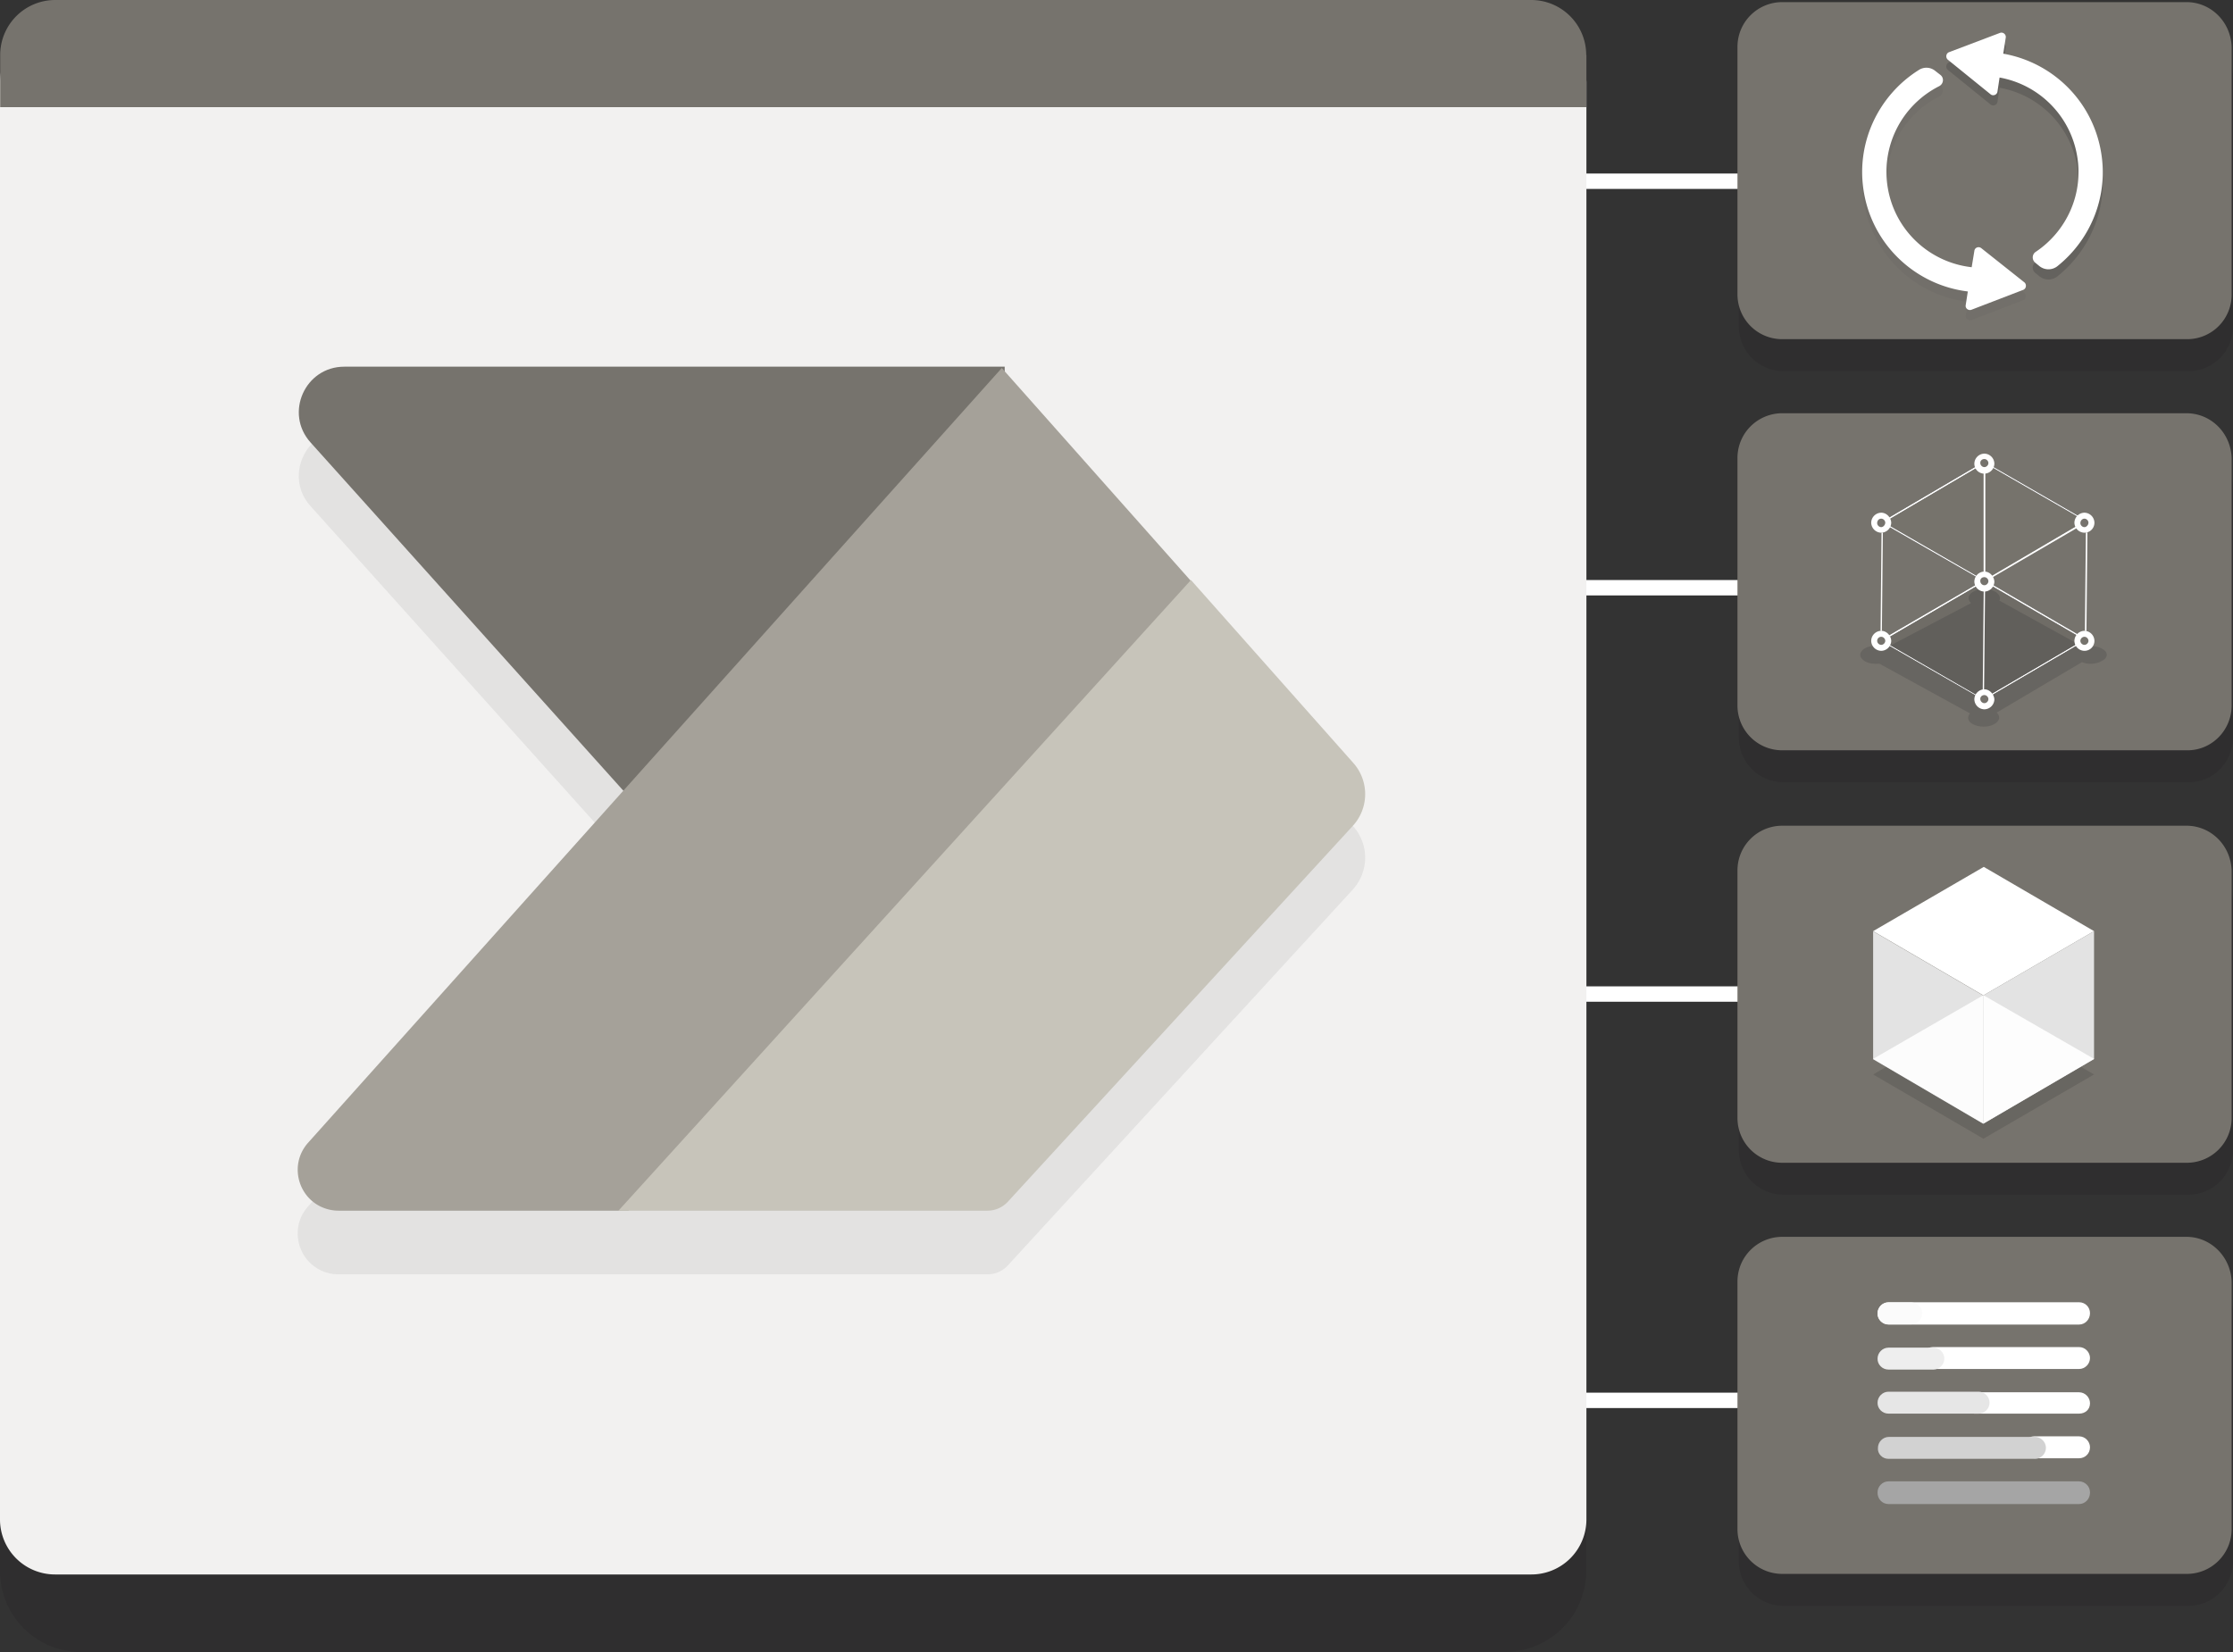 <svg xmlns="http://www.w3.org/2000/svg" xmlns:xlink="http://www.w3.org/1999/xlink" viewBox="187.894 202.726 116.041 85.87" xmlns:v="https://vecta.io/nano"><rect x="187.894" y="202.726" width="116.041" height="85.87" fill="#333333" stroke="none"/><style><![CDATA[.I{fill:#fff}.J{fill:#76736d}.K{opacity:.2}.L{fill:#1f1d21}]]></style><path d="M301.585 204.496h-21c-1.28 0-2.33 1.03-2.33 2.33v12.86c0 1.28 1.03 2.33 2.33 2.33h21.02a2.31 2.31 0 0 0 2.33-2.31v-12.86c-.01-1.3-1.05-2.35-2.35-2.35zm0 42.81h-21c-1.28 0-2.33 1.03-2.33 2.33v12.86c0 1.28 1.03 2.33 2.33 2.33h21.02c1.28 0 2.33-1.03 2.33-2.33v-12.84c-.01-1.3-1.05-2.35-2.35-2.35zm0-21.44h-21c-1.28 0-2.33 1.03-2.33 2.33v12.86c0 1.28 1.03 2.33 2.33 2.33h21.02c1.28.02 2.33-1.03 2.33-2.33v-12.86a2.35 2.35 0 0 0-2.35-2.33zm0 42.81h-21c-1.28 0-2.33 1.03-2.33 2.33v12.86c0 1.28 1.03 2.33 2.33 2.33h21.02c1.28 0 2.33-1.03 2.33-2.33v-12.86a2.35 2.35 0 0 0-2.35-2.33z" class="K L"/><path d="M290.004 275.116h-29.07v.8h29.07v-.8zm0-21.12h-29.07v.8h29.07v-.8zm0-21.12h-29.07v.8h29.07v-.8zm0-21.13h-29.07v.8h29.07v-.8z" class="I"/><path d="M301.514 202.836h-21c-1.28 0-2.33 1.03-2.33 2.33v12.86c0 1.28 1.03 2.33 2.33 2.33h21.02a2.31 2.31 0 0 0 2.33-2.31v-12.88c-.04-1.3-1.07-2.33-2.35-2.33zm0 42.81h-21c-1.28 0-2.33 1.03-2.33 2.33v12.86c0 1.28 1.03 2.33 2.33 2.33h21.02c1.28 0 2.33-1.03 2.33-2.33v-12.86c-.04-1.3-1.07-2.33-2.35-2.33zm0-21.44h-21c-1.28 0-2.33 1.03-2.33 2.33v12.86c0 1.28 1.03 2.33 2.33 2.33h21.02c1.28.02 2.33-1.03 2.33-2.33v-12.86c-.04-1.3-1.07-2.33-2.35-2.33zm0 42.81h-21c-1.28 0-2.33 1.03-2.33 2.33v12.86c0 1.28 1.03 2.33 2.33 2.33h21.02c1.28 0 2.33-1.03 2.33-2.33v-12.86c-.04-1.28-1.07-2.33-2.35-2.33z" class="J"/><path d="M295.934 277.386h-2.33c-.32 0-.57.27-.57.57 0 .32.27.57.57.57h2.33c.32 0 .57-.25.57-.57 0-.3-.25-.57-.57-.57zm0-4.64h-7.59c-.32 0-.57.27-.57.57 0 .32.27.57.57.57h7.59c.32 0 .57-.27.57-.57s-.25-.57-.57-.57zm0 2.35h-5.43c-.32 0 .17.27.17.57 0 .32-.5.54-.17.54h5.43c.32 0 .57-.21.57-.54 0-.3-.25-.57-.57-.57zm0-4.68h-9.9c-.32 0-.57.27-.57.57v.02c0 .32.27.57.57.57h9.9c.32 0 .57-.27.57-.59s-.25-.57-.57-.57z" class="I"/><path d="M286.034 271.566h1.18c.32 0 .57-.27.57-.57 0-.31-.27-.57-.57-.57h-1.18c-.32 0-.57.27-.57.57-.01.3.24.57.57.57z" fill="#fbfbfb"/><path d="M286.034 273.916h2.33c.32 0 .57-.27.57-.57 0-.32-.27-.57-.57-.57h-2.33c-.32 0-.57.27-.57.57-.01.3.24.57.57.57z" fill="#eee"/><path d="M286.034 278.556h7.61c.32 0 .57-.27.57-.57 0-.32-.27-.57-.57-.57h-7.59c-.32 0-.57.27-.57.57-.03.3.22.57.55.57z" fill="#d2d2d2"/><path d="M286.034 276.206h4.68c.32 0 .57-.27.57-.57 0-.32-.27-.57-.57-.57h-4.68c-.32 0-.57.27-.57.57-.01.3.24.57.57.57z" fill="#e6e6e6"/><path d="M286.034 280.906h9.9c.32 0 .57-.27.57-.59v-.02c0-.32-.27-.57-.57-.57h-9.9c-.32 0-.57.27-.57.57-.01.34.24.61.57.61z" fill="#a5a5a5"/><path opacity=".15" d="M290.984 255.236l5.73 3.34-5.75 3.34-5.73-3.34 5.75-3.34z" fill="#1f1d20"/><path d="M290.964 254.476v6.67l-5.73-3.36v-6.65l5.73 3.34z" fill="#e3e3e3"/><path d="M290.984 247.786l5.73 3.34-5.75 3.34-5.73-3.34 5.75-3.34z" class="I"/><path d="M296.714 251.126v6.65l-5.75 3.36v-6.67l5.75-3.34z" fill="#e3e3e3"/><path d="M290.964 261.126v-6.67l5.75 3.31-5.75 3.36z" fill="#fdfdfd"/><path d="M290.964 261.126v-6.67l-5.73 3.31 5.73 3.36z" fill="#fcfcfc"/><path opacity=".16" d="M297.114 236.436c-.27-.15-.63-.15-.96-.08l-4.36-2.41c.08-.15 0-.34-.21-.46-.32-.19-.86-.19-1.15 0-.27.15-.32.4-.11.59l-4.43 2.33c-.32-.15-.8-.15-1.09.02-.32.19-.32.48 0 .67.21.13.5.15.76.13l4.7 2.58c-.15.19-.13.4.13.55.32.19.86.19 1.15 0 .27-.15.32-.4.11-.59l4.43-2.62c.32.13.75.11 1.03-.06.35-.17.35-.48 0-.65z" class="L"/><path opacity=".063" d="M285.665 229.876l5.31-3.12 5.31 3.06-5.31 3.12-5.31-3.06z" class="J"/><path opacity=".063" d="M285.615 236.036l5.37-3.12 5.26 3.06-5.31 3.12-5.32-3.06z" fill="#0f0f0f"/><path opacity=".003" d="M290.985 232.936l-.06 6.15 5.31-3.12.06-6.15-5.31 3.12zm-5.32-3.06l-.06 6.15 5.37-3.12v-6.15l-5.31 3.12z" class="J"/><use xlink:href="#B"/><use xlink:href="#C"/><g class="I"><path d="M290.965 239.106c-.02-.02-.04-.02-.04-.04l.06-6.15c0-.02 0-.02.02-.02l5.31-3.12h.04c.02 0 .02.02.02.04l-.06 6.15c0 .02 0 .02-.02.02l-5.33 3.12h0zm.09-6.15l-.06 6.08 5.24-3.06.06-6.08-5.24 3.06z"/><path d="M285.655 236.066c-.02-.02-.04-.02-.04-.04l.06-6.15c0-.02 0-.02.02-.02l5.31-3.12h.04c.02 0 .02.02.02.02v6.15c0 .02 0 .02-.02.02l-5.39 3.14zm.09-6.17l-.06 6.08 5.29-3.08v-6.08l-5.23 3.08z"/><use xlink:href="#B"/><use xlink:href="#C"/></g><use xlink:href="#D" class="J"/><path d="M296.214 229.686c.11 0 .21.1.21.21s-.1.23-.21.23-.21-.1-.21-.21c0-.13.1-.23.21-.23zm0-.31a.53.53 0 0 0-.52.52.53.53 0 0 0 .52.52c.29 0 .52-.23.52-.52a.53.53 0 0 0-.52-.52z" class="I"/><use xlink:href="#D" x="-5.22" y="3.04" class="J"/><path d="M291.014 232.726c.11 0 .21.1.21.21s-.1.21-.21.21-.21-.1-.21-.21c-.01-.12.08-.21.21-.21zm0-.29a.53.53 0 0 0-.52.52.53.53 0 0 0 .52.52.53.53 0 0 0 .52-.52c-.02-.29-.25-.52-.52-.52z" class="I"/><use xlink:href="#E" class="J"/><path d="M291.014 226.586c.11 0 .21.1.21.21s-.1.21-.21.21-.21-.1-.21-.21c-.01-.11.08-.21.21-.21zm0-.28a.53.53 0 0 0-.52.52c0 .29.23.52.52.52a.53.53 0 0 0 .52-.52.53.53 0 0 0-.52-.52z" class="I"/><use xlink:href="#D" x="-10.57" class="J"/><path d="M285.654 229.686c.11 0 .21.1.21.21s-.1.23-.21.23-.21-.1-.21-.21c0-.13.09-.23.21-.23zm0-.31a.53.53 0 0 0-.52.52.53.53 0 0 0 .52.52.53.53 0 0 0 .52-.52c-.01-.27-.24-.52-.52-.52z" class="I"/><use xlink:href="#E" x="-5.35" y="9.23" class="J"/><path d="M285.654 235.826c.11 0 .21.1.21.21s-.1.21-.21.21-.21-.1-.21-.21.09-.21.21-.21zm0-.31a.53.53 0 0 0-.52.52.53.53 0 0 0 .52.52.53.53 0 0 0 .52-.52c-.01-.27-.24-.52-.52-.52z" class="I"/><use xlink:href="#D" x="-5.22" y="9.17" class="J"/><path d="M291.014 238.856c.11 0 .21.1.21.21s-.1.21-.21.21-.21-.1-.21-.21c-.01-.11.08-.21.21-.21zm0-.3a.53.53 0 0 0-.52.52.53.53 0 0 0 .52.52.53.53 0 0 0 .52-.52c-.02-.27-.25-.52-.52-.52z" class="I"/><use xlink:href="#E" x="5.22" y="9.23" class="J"/><path d="M296.214 235.826c.11 0 .21.1.21.21s-.1.21-.21.21-.21-.1-.21-.21.1-.21.21-.21zm0-.31a.53.53 0 0 0-.52.52.53.53 0 0 0 .52.52c.29 0 .52-.23.52-.52a.53.53 0 0 0-.52-.52z" class="I"/><g class="K L"><use xlink:href="#F" class="K"/><path d="M290.345 219.366l2.68-1.03c.17-.06.2-.29.06-.4l-2.23-1.77c-.14-.11-.34-.03-.36.14l-.14.85c-2.14-.24-3.95-1.85-4.35-4.07a4.99 4.99 0 0 1 2.66-5.34c.23-.12.27-.43.06-.59l-.27-.21a.72.72 0 0 0-.85-.04c-2.1 1.32-3.31 3.82-2.84 6.42.5 2.76 2.74 4.77 5.39 5.09l-.11.71c-.03.16.14.3.3.24z" class="K"/></g><g class="I"><use xlink:href="#F" y="-0.53"/><path d="M290.345 218.826l2.68-1.03c.17-.06.2-.29.06-.4l-2.23-1.77c-.14-.11-.34-.03-.36.14l-.14.85c-2.14-.24-3.95-1.85-4.35-4.07a4.99 4.99 0 0 1 2.66-5.34c.23-.12.27-.43.06-.59l-.27-.21a.72.72 0 0 0-.85-.04c-2.1 1.32-3.31 3.82-2.84 6.42.5 2.76 2.74 4.77 5.39 5.09l-.11.71c-.03.17.14.3.3.24z"/></g><path d="M214.204 288.586h51.91a4.21 4.21 0 0 0 4.21-4.21v-76.2h-82.43v76.21a4.21 4.21 0 0 0 4.21 4.21h8.98 13.12v-.01z" class="K L"/><path d="M214.204 284.566h53.27a2.86 2.86 0 0 0 2.86-2.86v-74.7c-.02-1.58-1.3-2.86-2.86-2.86h-76.72a2.86 2.86 0 0 0-2.86 2.86v74.7a2.86 2.86 0 0 0 2.86 2.86h10.32 13.13z" fill="#f2f1f0"/><path d="M270.324 205.586a2.86 2.86 0 0 0-2.86-2.86h-76.7a2.86 2.86 0 0 0-2.86 2.86v2.71h82.43v-2.71h-.01z" class="J"/><path d="M258.214 245.676l-8.43-9.5-.03.03-9.65-10.87v-.24h-34.32c-2.04 0-3.12 2.42-1.75 3.94l16.25 18.1-16.38 18.3c-1.085 1.219-.445 3.156 1.154 3.486a2.1 2.1 0 0 0 .426.044h15.07 18.66c.399-.001.779-.168 1.05-.46l17.92-19.53c.86-.94.87-2.36.03-3.3z" fill="#a8a8a8" class="K"/><path d="M240.104 236.046l-17.58 10.27-18.49-20.59c-1.37-1.52-.29-3.94 1.75-3.94h34.32v14.26z" class="J"/><path d="M249.864 233.016l-9.91-11.16-36.05 40.27c-1.085 1.219-.445 3.156 1.154 3.486a2.1 2.1 0 0 0 .426.044h15.07l29.31-32.64z" fill="#a5a199"/><path d="M258.214 242.376l-8.43-9.5-29.75 32.78h19.18c.399-.001.779-.168 1.05-.46l17.92-19.53a2.44 2.44 0 0 0 .03-3.29z" fill="#c7c4ba"/><defs ><path id="B" d="M291.015 232.956l-5.33-3.06c-.02 0-.02-.02-.02-.02 0-.02 0-.02.02-.02l5.31-3.12h.04l5.31 3.06c.02 0 .02.02.02.02 0 .02 0 .02-.02.02l-5.33 3.12zm-5.23-3.08l5.24 3.02 5.24-3.08-5.24-3.02-5.24 3.08z"/><path id="C" d="M290.965 239.106l-5.33-3.06c-.02 0-.02-.02-.02-.02 0-.02 0-.02.02-.02l5.37-3.12h.04l5.26 3.06c.02 0 .02.02.02.02s0 .02-.02.02l-5.34 3.12h0zm-5.24-3.07l5.24 3.02 5.24-3.08-5.2-3.02-5.28 3.08z"/><path id="D" d="M296.234 230.416a.51.51 0 0 1-.5-.5.51.51 0 0 1 .5-.5c.27 0 .48.23.48.5 0 .25-.21.5-.48.5z"/><path id="E" d="M291.014 227.296a.51.51 0 0 1-.5-.5.51.51 0 0 1 .5-.5c.27 0 .48.23.48.5s-.21.5-.48.5z"/><path id="F" d="M291.805 207.286a4.98 4.98 0 0 1 4.02 4.02c.37 2.02-.54 3.97-2.14 5.04-.2.13-.21.42-.02.57l.22.18a.75.75 0 0 0 .92 0c1.74-1.39 2.69-3.66 2.26-6.01-.48-2.65-2.56-4.6-5.07-5.04l.13-.83c.03-.17-.14-.31-.3-.25l-2.64 1c-.17.06-.2.29-.06.4l2.21 1.79c.13.11.34.03.36-.14l.11-.73z"/></defs></svg>